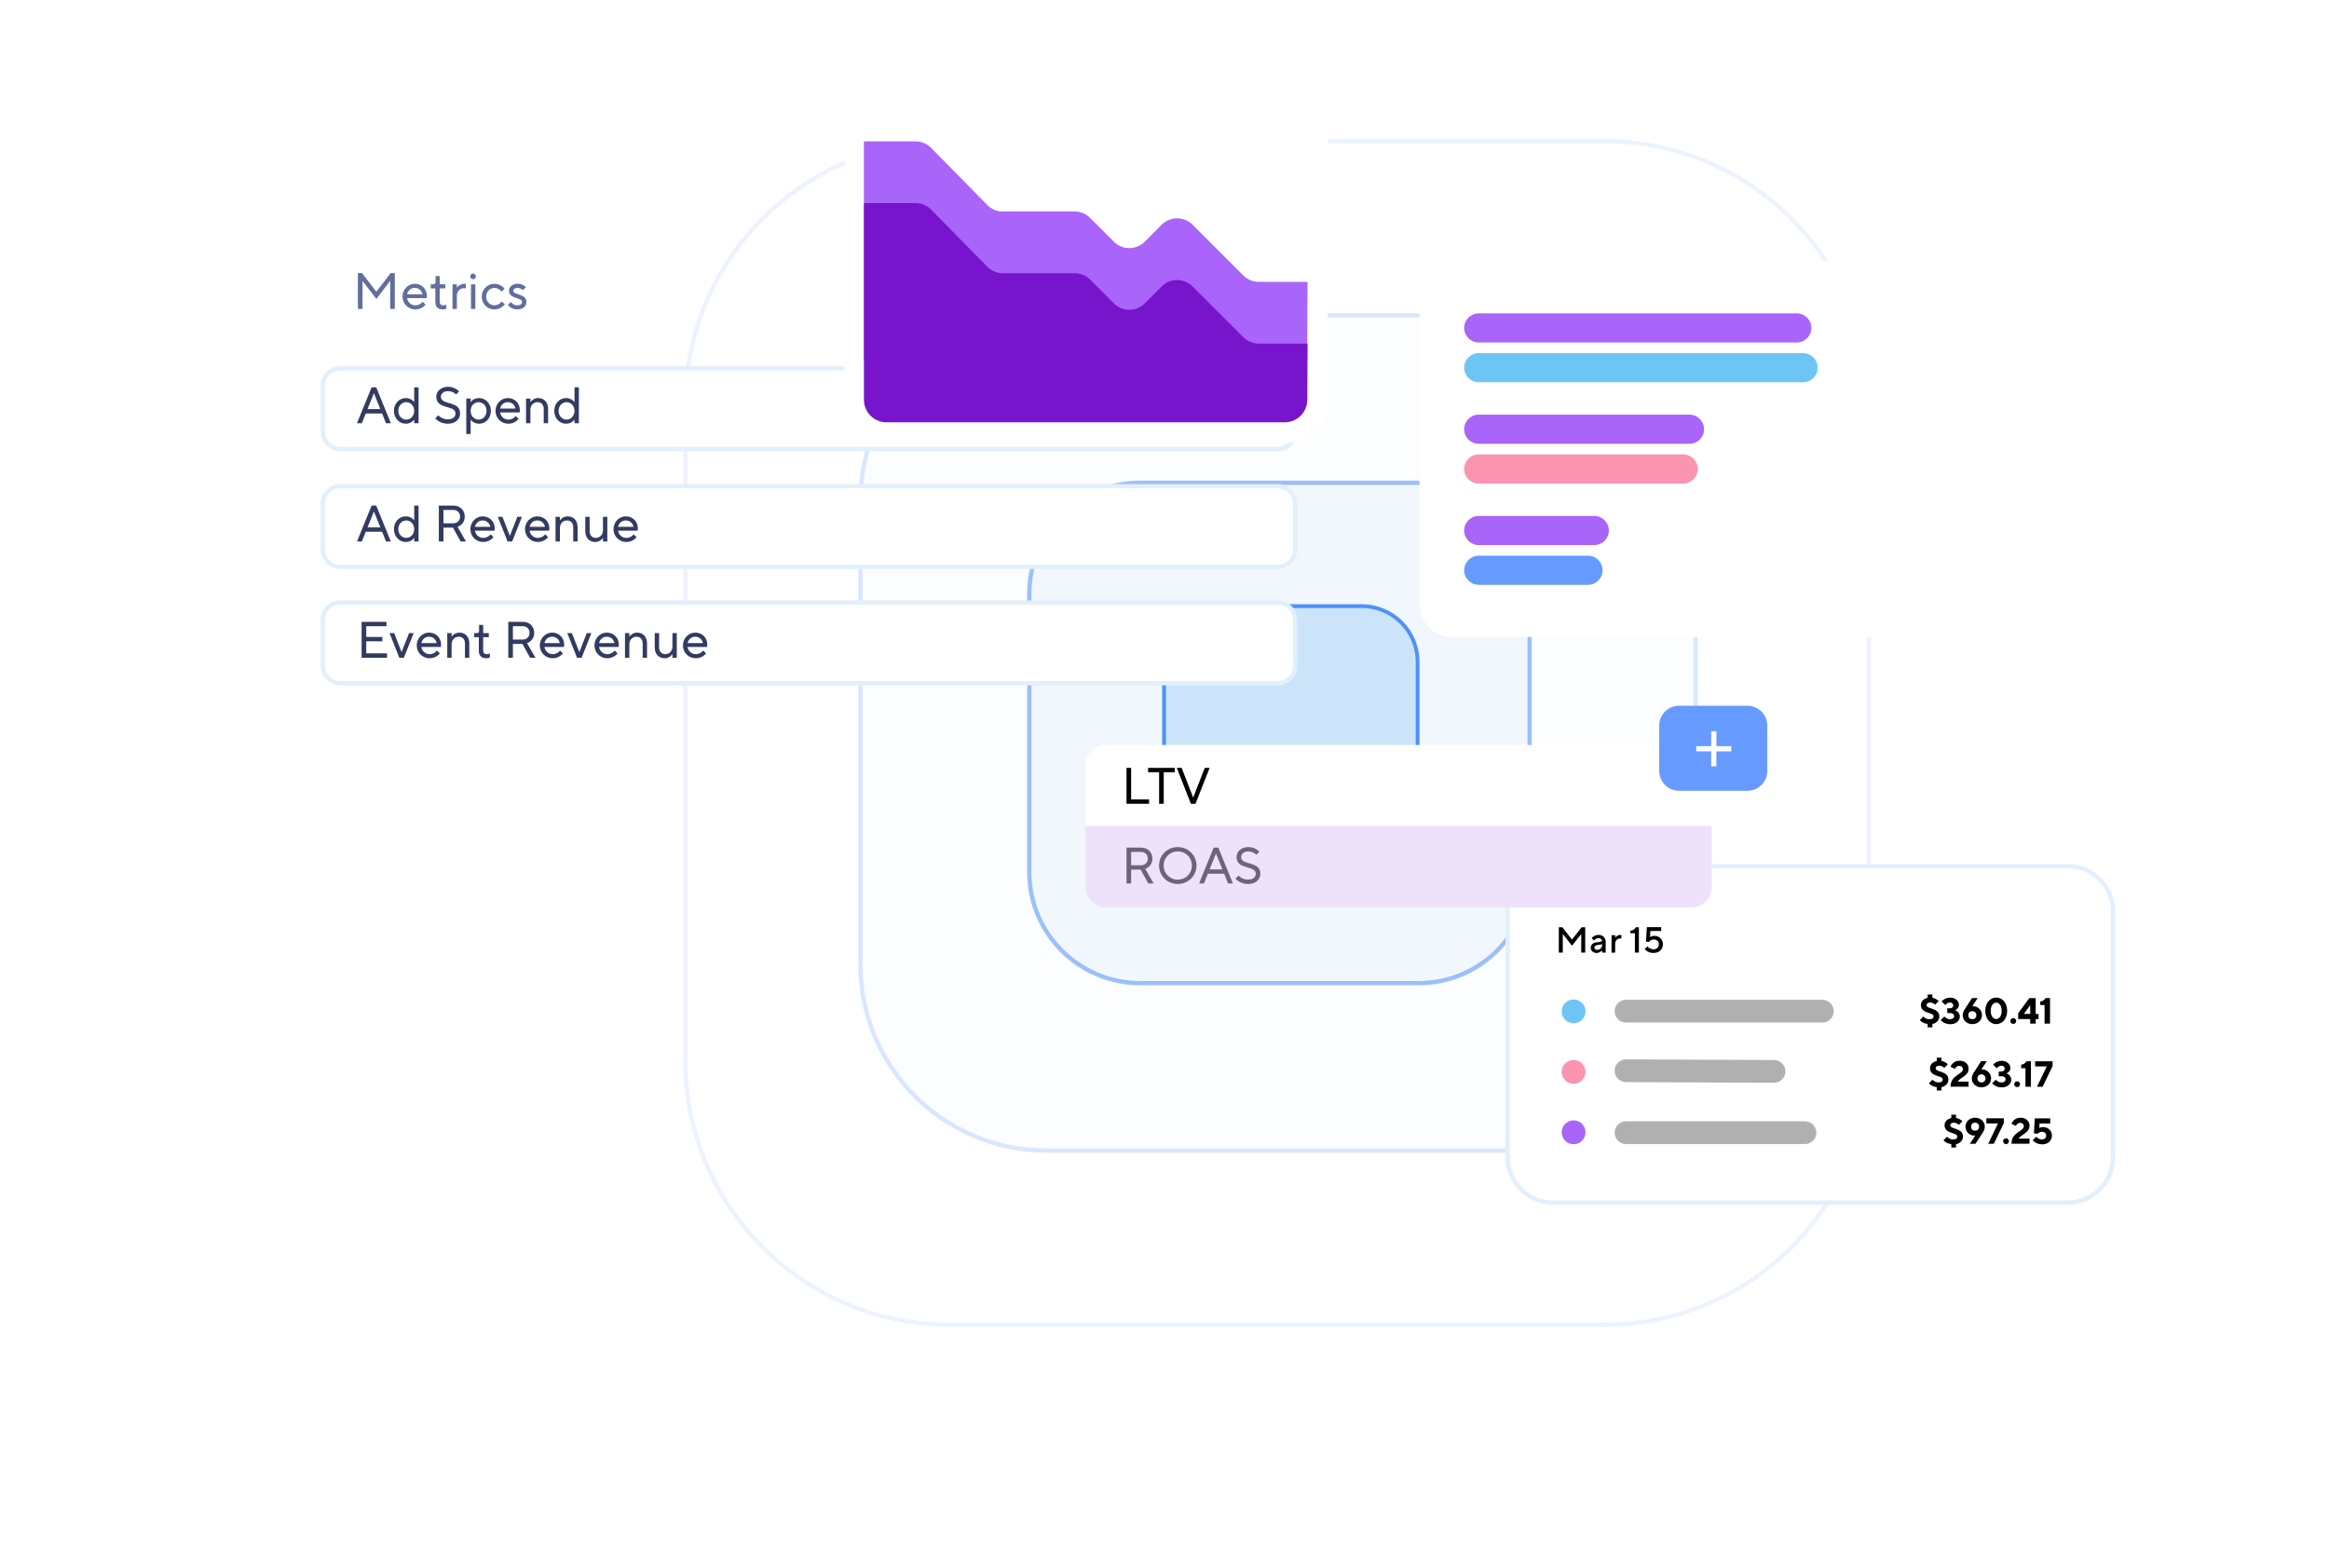 <?xml version="1.0" encoding="UTF-8"?> <svg xmlns="http://www.w3.org/2000/svg" width="545" height="367" viewBox="0 0 545 367" fill="none"><g clip-path="url(#clip0_6_5342)"><g clip-path="url(#clip1_6_5342)"><g clip-path="url(#clip2_6_5342)"><mask id="mask0_6_5342" style="mask-type:luminance" maskUnits="userSpaceOnUse" x="1" y="0" width="544" height="367"><path d="M545 0.5H1V366.5H545V0.5Z" fill="white"></path></mask><g mask="url(#mask0_6_5342)"><g opacity="0.75"><g opacity="0.2" filter="url(#filter0_d_6_5342)"><path d="M353.266 73.287H244.861C220.553 73.287 200.847 92.993 200.847 117.301V225.706C200.847 250.014 220.553 269.72 244.861 269.72H353.266C377.574 269.72 397.28 250.014 397.28 225.706V117.301C397.28 92.993 377.574 73.287 353.266 73.287Z" fill="#E2EFFD"></path><path d="M244.861 73.787H353.266C377.298 73.787 396.78 93.269 396.78 117.301V225.706C396.78 249.738 377.298 269.22 353.266 269.22H244.861C220.829 269.22 201.347 249.738 201.347 225.706V117.301C201.347 93.269 220.829 73.787 244.861 73.787Z" stroke="#005FF7"></path></g><path opacity="0.5" d="M266.816 112.96H331.984C346.321 112.96 357.943 124.582 357.943 138.919V204.087C357.943 218.424 346.321 230.047 331.984 230.047H266.816C252.479 230.047 240.857 218.424 240.857 204.087V138.919C240.857 124.582 252.479 112.96 266.816 112.96Z" fill="#E2EFFD" stroke="#005FF7"></path><path opacity="0.9" d="M285.443 141.832H318.684C325.891 141.832 331.734 147.675 331.734 154.883V188.124C331.734 195.331 325.891 201.174 318.684 201.174H285.443C278.235 201.174 272.392 195.331 272.392 188.124V154.883C272.392 147.675 278.235 141.832 285.443 141.832Z" fill="#B7D8F9" stroke="#005FF7" stroke-width="0.891"></path><g opacity="0.1" filter="url(#filter1_d_6_5342)"><path d="M222.137 33.044H375.511C409.626 33.044 437.283 60.7 437.283 94.816V248.19C437.283 282.306 409.626 309.962 375.511 309.962H222.137C188.021 309.962 160.365 282.306 160.365 248.19V94.816C160.365 60.7 188.021 33.044 222.137 33.044Z" stroke="#005FF7"></path></g></g><path d="M79.66 86.183H298.97C301.245 86.183 303.09 88.028 303.09 90.303V100.953C303.09 103.229 301.245 105.073 298.97 105.073H79.66C77.385 105.073 75.54 103.229 75.54 100.953V90.303C75.54 88.028 77.385 86.183 79.66 86.183Z" fill="white" stroke="#E2EFFD"></path><path d="M79.66 113.753H298.97C301.245 113.753 303.09 115.598 303.09 117.873V128.523C303.09 130.799 301.245 132.643 298.97 132.643H79.66C77.385 132.643 75.54 130.799 75.54 128.523V117.873C75.54 115.598 77.385 113.753 79.66 113.753Z" fill="white" stroke="#E2EFFD"></path><path d="M79.66 140.973H298.97C301.245 140.973 303.09 142.818 303.09 145.093V155.743C303.09 158.019 301.245 159.863 298.97 159.863H79.66C77.385 159.863 75.54 158.019 75.54 155.743V145.093C75.54 142.818 77.385 140.973 79.66 140.973Z" fill="white" stroke="#E2EFFD"></path><g filter="url(#filter2_f_6_5342)"><path d="M83.54 99.023L86.96 90.623H88.04L91.46 99.023H90.32L89.42 96.743H85.592L84.68 99.023H83.54ZM86 95.723H89L87.5 92.003L86 95.723ZM94.945 99.143C93.445 99.143 92.185 97.883 92.185 96.143C92.185 94.403 93.445 93.143 94.945 93.143C96.325 93.143 96.925 94.103 96.925 94.103V90.623H97.945V99.023H96.925V98.183C96.925 98.183 96.301 99.143 94.945 99.143ZM95.065 98.183C96.085 98.183 96.925 97.343 96.925 96.143C96.925 94.943 96.085 94.103 95.065 94.103C94.045 94.103 93.205 94.943 93.205 96.143C93.205 97.343 94.045 98.183 95.065 98.183ZM104.79 99.143C102.81 99.143 101.85 97.883 101.85 97.883L102.57 97.163C102.57 97.163 103.29 98.123 104.79 98.123C105.99 98.123 106.59 97.523 106.59 96.743C106.59 94.703 102.09 95.903 102.09 92.843C102.09 91.643 103.11 90.503 104.85 90.503C106.518 90.503 107.43 91.583 107.43 91.583L106.71 92.303C106.71 92.303 106.05 91.523 104.85 91.523C103.77 91.523 103.17 92.123 103.17 92.843C103.17 94.883 107.67 93.683 107.67 96.743C107.67 98.063 106.59 99.143 104.79 99.143ZM109.115 101.543V93.263H110.135V94.103C110.135 94.103 110.735 93.143 112.115 93.143C113.615 93.143 114.875 94.403 114.875 96.143C114.875 97.883 113.615 99.143 112.115 99.143C110.735 99.143 110.135 98.183 110.135 98.183V101.543H109.115ZM111.995 98.183C113.015 98.183 113.855 97.343 113.855 96.143C113.855 94.943 113.015 94.103 111.995 94.103C110.975 94.103 110.135 94.943 110.135 96.143C110.135 97.343 110.975 98.183 111.995 98.183ZM118.951 99.143C117.271 99.143 115.951 97.823 115.951 96.143C115.951 94.463 117.271 93.143 118.831 93.143C120.451 93.143 121.651 94.343 121.651 95.963C121.651 96.263 121.591 96.503 121.591 96.503H117.031C117.151 97.403 117.931 98.183 118.951 98.183C120.091 98.183 120.691 97.343 120.691 97.343L121.351 98.003C121.351 98.003 120.571 99.143 118.951 99.143ZM117.031 95.603H120.631C120.451 94.763 119.791 94.103 118.831 94.103C117.871 94.103 117.211 94.763 117.031 95.603ZM123.096 99.023V93.263H124.116V94.103C124.116 94.103 124.716 93.143 125.94 93.143C127.296 93.143 128.256 94.103 128.256 95.663V99.023H127.236V95.663C127.236 94.703 126.636 94.103 125.796 94.103C124.836 94.103 124.116 94.823 124.116 95.903V99.023H123.096ZM132.457 99.143C130.957 99.143 129.697 97.883 129.697 96.143C129.697 94.403 130.957 93.143 132.457 93.143C133.837 93.143 134.437 94.103 134.437 94.103V90.623H135.457V99.023H134.437V98.183C134.437 98.183 133.813 99.143 132.457 99.143ZM132.577 98.183C133.597 98.183 134.437 97.343 134.437 96.143C134.437 94.943 133.597 94.103 132.577 94.103C131.557 94.103 130.717 94.943 130.717 96.143C130.717 97.343 131.557 98.183 132.577 98.183Z" fill="#323B60"></path></g><g filter="url(#filter3_f_6_5342)"><path d="M83.54 126.698L86.96 118.298H88.04L91.46 126.698H90.32L89.42 124.418H85.592L84.68 126.698H83.54ZM86 123.398H89L87.5 119.678L86 123.398ZM94.945 126.818C93.445 126.818 92.185 125.558 92.185 123.818C92.185 122.078 93.445 120.818 94.945 120.818C96.325 120.818 96.925 121.778 96.925 121.778V118.298H97.945V126.698H96.925V125.858C96.925 125.858 96.301 126.818 94.945 126.818ZM95.065 125.858C96.085 125.858 96.925 125.018 96.925 123.818C96.925 122.618 96.085 121.778 95.065 121.778C94.045 121.778 93.205 122.618 93.205 123.818C93.205 125.018 94.045 125.858 95.065 125.858ZM102.69 126.698V118.298H106.098C107.67 118.298 108.75 119.378 108.75 120.878C108.75 122.798 107.07 123.278 107.07 123.278L109.05 126.698H107.79L105.99 123.458H103.77V126.698H102.69ZM103.77 122.438H106.11C107.01 122.438 107.67 121.778 107.67 120.878C107.67 119.978 107.01 119.318 106.11 119.318H103.77V122.438ZM113.068 126.818C111.388 126.818 110.068 125.498 110.068 123.818C110.068 122.138 111.388 120.818 112.948 120.818C114.568 120.818 115.768 122.018 115.768 123.638C115.768 123.938 115.708 124.178 115.708 124.178H111.148C111.268 125.078 112.048 125.858 113.068 125.858C114.208 125.858 114.808 125.018 114.808 125.018L115.468 125.678C115.468 125.678 114.688 126.818 113.068 126.818ZM111.148 123.278H114.748C114.568 122.438 113.908 121.778 112.948 121.778C111.988 121.778 111.328 122.438 111.148 123.278ZM118.773 126.698L116.493 120.938H117.573L119.313 125.378L121.053 120.938H122.133L119.853 126.698H118.773ZM125.853 126.818C124.173 126.818 122.853 125.498 122.853 123.818C122.853 122.138 124.173 120.818 125.733 120.818C127.353 120.818 128.553 122.018 128.553 123.638C128.553 123.938 128.493 124.178 128.493 124.178H123.933C124.053 125.078 124.833 125.858 125.853 125.858C126.993 125.858 127.593 125.018 127.593 125.018L128.253 125.678C128.253 125.678 127.473 126.818 125.853 126.818ZM123.933 123.278H127.533C127.353 122.438 126.693 121.778 125.733 121.778C124.773 121.778 124.113 122.438 123.933 123.278ZM129.998 126.698V120.938H131.018V121.778C131.018 121.778 131.618 120.818 132.842 120.818C134.198 120.818 135.158 121.778 135.158 123.338V126.698H134.138V123.338C134.138 122.378 133.538 121.778 132.698 121.778C131.738 121.778 131.018 122.498 131.018 123.578V126.698H129.998ZM139.275 126.818C137.919 126.818 136.959 125.858 136.959 124.298V120.938H137.979V124.298C137.979 125.258 138.579 125.858 139.419 125.858C140.379 125.858 141.099 125.138 141.099 124.058V120.938H142.119V126.698H141.099V125.858C141.099 125.858 140.499 126.818 139.275 126.818ZM146.56 126.818C144.88 126.818 143.56 125.498 143.56 123.818C143.56 122.138 144.88 120.818 146.44 120.818C148.06 120.818 149.26 122.018 149.26 123.638C149.26 123.938 149.2 124.178 149.2 124.178H144.64C144.76 125.078 145.54 125.858 146.56 125.858C147.7 125.858 148.3 125.018 148.3 125.018L148.96 125.678C148.96 125.678 148.18 126.818 146.56 126.818ZM144.64 123.278H148.24C148.06 122.438 147.4 121.778 146.44 121.778C145.48 121.778 144.82 122.438 144.64 123.278Z" fill="#323B60"></path></g><g filter="url(#filter4_f_6_5342)"><path d="M84.62 153.903V145.503H90.44V146.523H85.7V149.043H89.48V150.063H85.7V152.883H90.56V153.903H84.62ZM93.437 153.903L91.157 148.143H92.237L93.977 152.583L95.717 148.143H96.797L94.517 153.903H93.437ZM100.517 154.023C98.837 154.023 97.517 152.703 97.517 151.023C97.517 149.343 98.837 148.023 100.397 148.023C102.017 148.023 103.217 149.223 103.217 150.843C103.217 151.143 103.157 151.383 103.157 151.383H98.597C98.717 152.283 99.497 153.063 100.517 153.063C101.657 153.063 102.257 152.223 102.257 152.223L102.917 152.883C102.917 152.883 102.137 154.023 100.517 154.023ZM98.597 150.483H102.197C102.017 149.643 101.357 148.983 100.397 148.983C99.437 148.983 98.777 149.643 98.597 150.483ZM104.662 153.903V148.143H105.682V148.983C105.682 148.983 106.282 148.023 107.506 148.023C108.862 148.023 109.822 148.983 109.822 150.543V153.903H108.802V150.543C108.802 149.583 108.202 148.983 107.362 148.983C106.402 148.983 105.682 149.703 105.682 150.783V153.903H104.662ZM113.786 154.023C112.646 154.023 112.046 153.423 112.046 152.223V149.103H110.966V148.143H111.626C111.926 148.143 112.106 147.975 112.106 147.543V146.223H113.066V148.143H114.386V149.103H113.066V152.163C113.066 152.763 113.366 153.063 113.87 153.063C114.266 153.063 114.626 152.883 114.626 152.883V153.843C114.626 153.843 114.266 154.023 113.786 154.023ZM118.944 153.903V145.503H122.352C123.924 145.503 125.004 146.583 125.004 148.083C125.004 150.003 123.324 150.483 123.324 150.483L125.304 153.903H124.044L122.244 150.663H120.024V153.903H118.944ZM120.024 149.643H122.364C123.264 149.643 123.924 148.983 123.924 148.083C123.924 147.183 123.264 146.523 122.364 146.523H120.024V149.643ZM129.322 154.023C127.642 154.023 126.322 152.703 126.322 151.023C126.322 149.343 127.642 148.023 129.202 148.023C130.822 148.023 132.022 149.223 132.022 150.843C132.022 151.143 131.962 151.383 131.962 151.383H127.402C127.522 152.283 128.302 153.063 129.322 153.063C130.462 153.063 131.062 152.223 131.062 152.223L131.722 152.883C131.722 152.883 130.942 154.023 129.322 154.023ZM127.402 150.483H131.002C130.822 149.643 130.162 148.983 129.202 148.983C128.242 148.983 127.582 149.643 127.402 150.483ZM135.027 153.903L132.747 148.143H133.827L135.567 152.583L137.307 148.143H138.387L136.107 153.903H135.027ZM142.107 154.023C140.427 154.023 139.107 152.703 139.107 151.023C139.107 149.343 140.427 148.023 141.987 148.023C143.607 148.023 144.807 149.223 144.807 150.843C144.807 151.143 144.747 151.383 144.747 151.383H140.187C140.307 152.283 141.087 153.063 142.107 153.063C143.247 153.063 143.847 152.223 143.847 152.223L144.507 152.883C144.507 152.883 143.727 154.023 142.107 154.023ZM140.187 150.483H143.787C143.607 149.643 142.947 148.983 141.987 148.983C141.027 148.983 140.367 149.643 140.187 150.483ZM146.252 153.903V148.143H147.272V148.983C147.272 148.983 147.872 148.023 149.096 148.023C150.452 148.023 151.412 148.983 151.412 150.543V153.903H150.392V150.543C150.392 149.583 149.792 148.983 148.952 148.983C147.992 148.983 147.272 149.703 147.272 150.783V153.903H146.252ZM155.529 154.023C154.173 154.023 153.213 153.063 153.213 151.503V148.143H154.233V151.503C154.233 152.463 154.833 153.063 155.673 153.063C156.633 153.063 157.353 152.343 157.353 151.263V148.143H158.373V153.903H157.353V153.063C157.353 153.063 156.753 154.023 155.529 154.023ZM162.814 154.023C161.134 154.023 159.814 152.703 159.814 151.023C159.814 149.343 161.134 148.023 162.694 148.023C164.314 148.023 165.514 149.223 165.514 150.843C165.514 151.143 165.454 151.383 165.454 151.383H160.894C161.014 152.283 161.794 153.063 162.814 153.063C163.954 153.063 164.554 152.223 164.554 152.223L165.214 152.883C165.214 152.883 164.434 154.023 162.814 154.023ZM160.894 150.483H164.494C164.314 149.643 163.654 148.983 162.694 148.983C161.734 148.983 161.074 149.643 160.894 150.483Z" fill="#323B60"></path></g><path d="M83.75 72.283V63.883H84.71L88.07 68.263L91.43 63.883H92.39V72.283H91.31V65.731L88.07 69.943L84.83 65.731V72.283H83.75ZM97.186 72.403C95.506 72.403 94.186 71.083 94.186 69.403C94.186 67.723 95.506 66.403 97.066 66.403C98.686 66.403 99.886 67.603 99.886 69.223C99.886 69.523 99.826 69.763 99.826 69.763H95.266C95.386 70.663 96.166 71.443 97.186 71.443C98.326 71.443 98.926 70.603 98.926 70.603L99.586 71.263C99.586 71.263 98.806 72.403 97.186 72.403ZM95.266 68.863H98.866C98.686 68.023 98.026 67.363 97.066 67.363C96.106 67.363 95.446 68.023 95.266 68.863ZM103.611 72.403C102.471 72.403 101.871 71.803 101.871 70.603V67.483H100.791V66.523H101.451C101.751 66.523 101.931 66.355 101.931 65.923V64.603H102.891V66.523H104.211V67.483H102.891V70.543C102.891 71.143 103.191 71.443 103.695 71.443C104.091 71.443 104.451 71.263 104.451 71.263V72.223C104.451 72.223 104.091 72.403 103.611 72.403ZM105.89 72.283V66.523H106.91V67.303C106.91 67.303 107.51 66.403 108.77 66.403H109.01V67.483C109.01 67.483 108.83 67.423 108.59 67.423C107.63 67.423 106.91 68.143 106.91 69.223V72.283H105.89ZM110.216 72.283V66.523H111.236V72.283H110.216ZM110.696 65.323C110.336 65.323 110.036 65.023 110.036 64.663C110.036 64.303 110.336 64.003 110.696 64.003C111.056 64.003 111.356 64.303 111.356 64.663C111.356 65.023 111.056 65.323 110.696 65.323ZM115.677 72.403C114.057 72.403 112.737 71.083 112.737 69.403C112.737 67.723 114.057 66.403 115.677 66.403C117.237 66.403 118.077 67.543 118.077 67.543L117.357 68.263C117.357 68.263 116.757 67.363 115.677 67.363C114.657 67.363 113.757 68.263 113.757 69.403C113.757 70.543 114.657 71.443 115.677 71.443C116.757 71.443 117.417 70.543 117.417 70.543L118.137 71.203C118.137 71.203 117.237 72.403 115.677 72.403ZM121.022 72.403C119.582 72.403 118.862 71.383 118.862 71.383L119.522 70.663C119.522 70.663 120.062 71.443 121.022 71.443C121.802 71.443 122.162 71.083 122.162 70.663C122.162 69.523 119.102 70.003 119.102 68.023C119.102 67.183 119.882 66.403 121.082 66.403C122.402 66.403 123.062 67.183 123.062 67.183L122.342 67.903C122.342 67.903 121.922 67.363 121.082 67.363C120.422 67.363 120.122 67.663 120.122 68.023C120.122 69.103 123.182 68.623 123.182 70.663C123.182 71.623 122.402 72.403 121.022 72.403Z" fill="#616E9E"></path><path d="M293.92 94.153L290.97 97.103L288.03 94.153" stroke="white" stroke-width="0.85" stroke-miterlimit="10" stroke-linecap="round"></path><path d="M293.92 121.723L290.97 124.663L288.03 121.723" stroke="white" stroke-width="0.85" stroke-miterlimit="10" stroke-linecap="round"></path><path d="M293.92 148.943L290.97 151.893L288.03 148.943" stroke="white" stroke-width="0.85" stroke-miterlimit="10" stroke-linecap="round"></path><path d="M301.255 16.223H207.085C201.855 16.223 197.615 20.463 197.615 25.693V94.153C197.615 99.383 201.855 103.623 207.085 103.623H301.255C306.485 103.623 310.725 99.383 310.725 94.153V25.693C310.725 20.463 306.485 16.223 301.255 16.223Z" fill="white"></path><path d="M305.976 65.953H294.546C293.196 65.953 291.906 65.413 290.946 64.463L279.056 52.573C277.066 50.583 273.846 50.583 271.856 52.573L267.866 56.563C265.876 58.553 262.656 58.553 260.666 56.563L255.086 50.983C254.136 50.033 252.836 49.493 251.486 49.493H234.666C233.306 49.493 231.996 48.943 231.036 47.973L217.886 34.603C216.926 33.633 215.626 33.083 214.256 33.083H202.166V84.373H305.886L305.966 65.953H305.976Z" fill="#A964F9"></path><path d="M305.976 80.393H294.546C293.196 80.393 291.906 79.853 290.946 78.903L279.056 67.013C277.066 65.023 273.846 65.023 271.856 67.013L267.866 71.003C265.876 72.993 262.656 72.993 260.666 71.003L255.086 65.423C254.136 64.473 252.836 63.933 251.486 63.933H234.666C233.306 63.933 231.996 63.383 231.036 62.413L217.886 49.043C216.926 48.073 215.626 47.523 214.256 47.523H202.166V93.543C202.166 96.453 204.526 98.813 207.436 98.813H300.646C303.546 98.813 305.896 96.473 305.916 93.573L305.976 80.393Z" fill="#7615CC"></path><path d="M438.33 61.113H339.86C335.618 61.113 332.18 64.551 332.18 68.793V141.383C332.18 145.625 335.618 149.063 339.86 149.063H438.33C442.571 149.063 446.01 145.625 446.01 141.383V68.793C446.01 64.551 442.571 61.113 438.33 61.113Z" fill="white"></path><path d="M420.46 73.323H346.03C344.147 73.323 342.62 74.85 342.62 76.733C342.62 78.616 344.147 80.143 346.03 80.143H420.46C422.343 80.143 423.87 78.616 423.87 76.733C423.87 74.85 422.343 73.323 420.46 73.323Z" fill="#A964F9"></path><path d="M421.93 82.623H346.03C344.147 82.623 342.62 84.15 342.62 86.033C342.62 87.916 344.147 89.443 346.03 89.443H421.93C423.813 89.443 425.34 87.916 425.34 86.033C425.34 84.15 423.813 82.623 421.93 82.623Z" fill="#6DC5F4"></path><path d="M395.35 97.023H346.03C344.147 97.023 342.62 98.55 342.62 100.433C342.62 102.316 344.147 103.843 346.03 103.843H395.35C397.233 103.843 398.76 102.316 398.76 100.433C398.76 98.55 397.233 97.023 395.35 97.023Z" fill="#A964F9"></path><path d="M393.87 106.323H346.03C344.147 106.323 342.62 107.85 342.62 109.733C342.62 111.617 344.147 113.143 346.03 113.143H393.87C395.753 113.143 397.28 111.617 397.28 109.733C397.28 107.85 395.753 106.323 393.87 106.323Z" fill="#FB94AF"></path><path d="M373.07 120.723H346.03C344.147 120.723 342.62 122.25 342.62 124.133C342.62 126.016 344.147 127.543 346.03 127.543H373.07C374.953 127.543 376.48 126.016 376.48 124.133C376.48 122.25 374.953 120.723 373.07 120.723Z" fill="#A964F9"></path><path d="M371.6 130.023H346.03C344.147 130.023 342.62 131.55 342.62 133.433C342.62 135.316 344.147 136.843 346.03 136.843H371.6C373.483 136.843 375.01 135.316 375.01 133.433C375.01 131.55 373.483 130.023 371.6 130.023Z" fill="#669AFF"></path><path d="M363.42 202.653H483.85C489.71 202.653 494.46 207.403 494.46 213.263V270.783C494.46 276.643 489.71 281.393 483.85 281.393H363.42C357.56 281.393 352.81 276.643 352.81 270.783V213.263C352.81 207.403 357.56 202.653 363.42 202.653Z" fill="white" stroke="#E2EFFD"></path><path d="M364.75 216.973H365.6L367.85 219.853L370.1 216.973H370.95V222.903H370.02V218.543L367.86 221.293L365.7 218.543V222.903H364.77V216.973H364.75Z" fill="black"></path><path d="M373.61 222.983C373.41 222.983 373.22 222.953 373.05 222.883C372.88 222.823 372.74 222.733 372.62 222.623C372.5 222.513 372.41 222.393 372.34 222.243C372.27 222.093 372.24 221.943 372.24 221.793C372.24 221.453 372.35 221.173 372.56 220.953C372.77 220.733 373.06 220.583 373.42 220.523L374.9 220.273C374.9 220.063 374.82 219.873 374.67 219.733C374.51 219.583 374.31 219.513 374.06 219.513C373.9 219.513 373.75 219.543 373.62 219.603C373.49 219.663 373.38 219.723 373.29 219.793C373.18 219.873 373.09 219.963 373 220.063L372.45 219.513C372.56 219.373 372.7 219.243 372.86 219.133C373 219.033 373.16 218.953 373.36 218.873C373.56 218.793 373.79 218.753 374.06 218.753C374.31 218.753 374.55 218.793 374.75 218.873C374.95 218.953 375.14 219.063 375.28 219.203C375.43 219.343 375.54 219.513 375.62 219.703C375.7 219.893 375.74 220.103 375.74 220.323V222.903H374.89V222.313C374.81 222.433 374.7 222.553 374.57 222.653C374.46 222.733 374.32 222.813 374.15 222.883C373.99 222.953 373.79 222.993 373.57 222.993L373.61 222.983ZM373.78 222.263C373.94 222.263 374.09 222.233 374.22 222.173C374.36 222.113 374.48 222.033 374.58 221.923C374.68 221.813 374.77 221.693 374.83 221.543C374.89 221.403 374.92 221.243 374.92 221.073V220.943L373.73 221.153C373.52 221.193 373.36 221.263 373.25 221.363C373.15 221.463 373.09 221.573 373.09 221.703C373.09 221.853 373.15 221.983 373.27 222.093C373.39 222.203 373.56 222.263 373.77 222.263H373.78Z" fill="black"></path><path d="M377.12 218.833H377.97V219.383C378.06 219.273 378.16 219.163 378.28 219.073C378.38 218.993 378.51 218.923 378.66 218.853C378.81 218.783 378.99 218.753 379.19 218.753H379.4V219.643C379.4 219.643 379.32 219.633 379.29 219.623C379.26 219.623 379.22 219.613 379.18 219.603C379.14 219.593 379.1 219.603 379.06 219.603C378.91 219.603 378.77 219.633 378.64 219.693C378.51 219.753 378.39 219.833 378.29 219.943C378.19 220.053 378.11 220.183 378.05 220.333C377.99 220.483 377.96 220.643 377.96 220.833V222.913H377.11V218.843L377.12 218.833Z" fill="black"></path><path d="M382.58 218.363H381.52V217.773C381.71 217.753 381.88 217.713 382.01 217.673C382.15 217.623 382.26 217.573 382.36 217.503C382.46 217.433 382.54 217.353 382.61 217.263C382.68 217.173 382.74 217.083 382.79 216.973H383.51V222.903H382.58V218.373V218.363Z" fill="black"></path><path d="M386.95 222.983C386.59 222.983 386.29 222.933 386.03 222.843C385.77 222.753 385.56 222.653 385.39 222.533C385.19 222.403 385.01 222.253 384.87 222.083L385.51 221.443C385.61 221.563 385.72 221.683 385.87 221.783C385.99 221.863 386.14 221.943 386.31 222.013C386.49 222.083 386.7 222.123 386.95 222.123C387.33 222.123 387.63 222.013 387.85 221.803C388.07 221.593 388.18 221.313 388.18 220.973C388.18 220.633 388.07 220.363 387.85 220.143C387.63 219.933 387.33 219.823 386.95 219.823C386.77 219.823 386.61 219.853 386.48 219.913C386.35 219.973 386.23 220.043 386.13 220.113C386.02 220.203 385.93 220.303 385.85 220.413L385.17 220.333L385.38 216.943H388.73V217.833H386.19L386.11 219.273C386.19 219.223 386.28 219.173 386.38 219.133C386.47 219.093 386.58 219.063 386.7 219.023C386.82 218.993 386.96 218.973 387.13 218.973C387.42 218.973 387.68 219.023 387.93 219.123C388.17 219.223 388.38 219.363 388.56 219.543C388.74 219.723 388.88 219.933 388.98 220.173C389.08 220.413 389.13 220.683 389.13 220.973C389.13 221.263 389.08 221.523 388.98 221.773C388.88 222.013 388.73 222.223 388.54 222.403C388.35 222.583 388.12 222.723 387.86 222.823C387.59 222.923 387.3 222.973 386.97 222.973L386.95 222.983Z" fill="black"></path><path d="M368.23 239.443C369.771 239.443 371.02 238.194 371.02 236.653C371.02 235.112 369.771 233.863 368.23 233.863C366.689 233.863 365.44 235.112 365.44 236.653C365.44 238.194 366.689 239.443 368.23 239.443Z" fill="#6DC5F4"></path><path d="M368.23 253.593C369.771 253.593 371.02 252.344 371.02 250.803C371.02 249.262 369.771 248.013 368.23 248.013C366.689 248.013 365.44 249.262 365.44 250.803C365.44 252.344 366.689 253.593 368.23 253.593Z" fill="#FB94AF"></path><path d="M368.23 267.733C369.771 267.733 371.02 266.484 371.02 264.943C371.02 263.402 369.771 262.153 368.23 262.153C366.689 262.153 365.44 263.402 365.44 264.943C365.44 266.484 366.689 267.733 368.23 267.733Z" fill="#A964F9"></path><path d="M451.07 239.593C449.84 239.423 449.24 238.703 449.24 238.703L450.09 237.853C450.09 237.853 450.6 238.493 451.5 238.493C452.18 238.493 452.48 238.193 452.48 237.813C452.48 236.793 449.5 237.263 449.5 235.173C449.5 234.323 450.1 233.723 451.08 233.473V232.703H452.19V233.473C453.08 233.603 453.68 234.243 453.68 234.243L452.83 235.093C452.83 235.093 452.4 234.583 451.72 234.583C451.08 234.583 450.83 234.843 450.83 235.183C450.83 236.203 453.81 235.733 453.81 237.823C453.81 238.713 453.13 239.403 452.19 239.613V240.383H451.08V239.613L451.07 239.593Z" fill="black"></path><path d="M454.14 238.693L454.99 237.843C454.99 237.843 455.5 238.483 456.27 238.483C456.95 238.483 457.29 238.143 457.29 237.763C457.29 237.383 456.95 237.043 456.35 237.043H455.67V235.933H456.27C456.78 235.933 457.08 235.633 457.08 235.253C457.08 234.873 456.78 234.573 456.27 234.573C455.63 234.573 455.21 235.173 455.21 235.173L454.36 234.323C454.36 234.323 455.04 233.433 456.4 233.433C457.59 233.433 458.4 234.243 458.4 235.093C458.4 236.073 457.46 236.373 457.46 236.373C457.46 236.373 458.61 236.713 458.61 237.863C458.61 238.803 457.76 239.653 456.4 239.653C454.91 239.653 454.14 238.713 454.14 238.713V238.693Z" fill="black"></path><path d="M459.29 237.543C459.29 236.733 459.8 236.093 459.8 236.093L461.46 233.533H462.78L461.5 235.493C461.5 235.493 461.63 235.453 461.8 235.453C462.86 235.453 463.8 236.393 463.8 237.543C463.8 238.693 462.86 239.633 461.54 239.633C460.22 239.633 459.28 238.693 459.28 237.543H459.29ZM462.48 237.543C462.48 236.993 462.1 236.603 461.54 236.603C460.98 236.603 460.6 236.983 460.6 237.543C460.6 238.103 460.98 238.483 461.54 238.483C462.1 238.483 462.48 238.103 462.48 237.543Z" fill="black"></path><path d="M464.57 236.523C464.57 234.603 465.76 233.413 467.13 233.413C468.5 233.413 469.69 234.603 469.69 236.523C469.69 238.443 468.5 239.633 467.13 239.633C465.76 239.633 464.57 238.443 464.57 236.523ZM468.4 236.523C468.4 235.243 467.76 234.603 467.12 234.603C466.48 234.603 465.84 235.243 465.84 236.523C465.84 237.803 466.48 238.443 467.12 238.443C467.76 238.443 468.4 237.803 468.4 236.523Z" fill="black"></path><path d="M470.44 238.903C470.44 238.523 470.74 238.223 471.12 238.223C471.5 238.223 471.8 238.523 471.8 238.903C471.8 239.283 471.5 239.583 471.12 239.583C470.74 239.583 470.44 239.283 470.44 238.903Z" fill="black"></path><path d="M475.08 238.443H472.27V237.083L474.87 233.553H476.36V237.263H477.04V238.453H476.36V239.513H475.08V238.453V238.443ZM475.08 237.243V235.203L473.59 237.243H475.08Z" fill="black"></path><path d="M478.45 235.163H477.43V234.353C478.37 234.223 478.66 233.543 478.66 233.543H479.72V239.503H478.44V235.163H478.45Z" fill="black"></path><path d="M453.2 254.373C451.97 254.203 451.37 253.483 451.37 253.483L452.22 252.633C452.22 252.633 452.73 253.273 453.63 253.273C454.31 253.273 454.61 252.973 454.61 252.593C454.61 251.573 451.63 252.043 451.63 249.953C451.63 249.103 452.23 248.503 453.21 248.253V247.483H454.32V248.253C455.21 248.383 455.81 249.023 455.81 249.023L454.96 249.873C454.96 249.873 454.53 249.363 453.85 249.363C453.21 249.363 452.96 249.623 452.96 249.963C452.96 250.983 455.94 250.513 455.94 252.603C455.94 253.493 455.26 254.183 454.32 254.393V255.163H453.21V254.393L453.2 254.373Z" fill="black"></path><path d="M459.33 250.163C459.33 249.733 458.99 249.393 458.48 249.393C457.76 249.393 457.46 250.113 457.46 250.113L456.44 249.603C456.44 249.603 456.91 248.193 458.57 248.193C459.85 248.193 460.66 249.003 460.66 250.063C460.66 251.763 458.79 252.023 458.1 253.083H460.66V254.273H456.44C456.44 251.463 459.34 251.463 459.34 250.143L459.33 250.163Z" fill="black"></path><path d="M461.42 252.333C461.42 251.523 461.93 250.883 461.93 250.883L463.59 248.323H464.91L463.63 250.283C463.63 250.283 463.76 250.243 463.93 250.243C464.99 250.243 465.93 251.183 465.93 252.333C465.93 253.483 464.99 254.423 463.67 254.423C462.35 254.423 461.41 253.483 461.41 252.333H461.42ZM464.61 252.333C464.61 251.783 464.23 251.393 463.67 251.393C463.11 251.393 462.73 251.773 462.73 252.333C462.73 252.893 463.11 253.273 463.67 253.273C464.23 253.273 464.61 252.893 464.61 252.333Z" fill="black"></path><path d="M466.18 253.483L467.03 252.633C467.03 252.633 467.54 253.273 468.31 253.273C468.99 253.273 469.33 252.933 469.33 252.553C469.33 252.173 468.99 251.833 468.39 251.833H467.71V250.723H468.31C468.82 250.723 469.12 250.423 469.12 250.043C469.12 249.663 468.82 249.363 468.31 249.363C467.67 249.363 467.25 249.963 467.25 249.963L466.4 249.113C466.4 249.113 467.08 248.223 468.44 248.223C469.63 248.223 470.44 249.033 470.44 249.883C470.44 250.863 469.5 251.163 469.5 251.163C469.5 251.163 470.65 251.503 470.65 252.653C470.65 253.593 469.8 254.443 468.44 254.443C466.95 254.443 466.18 253.503 466.18 253.503V253.483Z" fill="black"></path><path d="M471.34 253.693C471.34 253.313 471.64 253.013 472.02 253.013C472.4 253.013 472.7 253.313 472.7 253.693C472.7 254.073 472.4 254.373 472.02 254.373C471.64 254.373 471.34 254.073 471.34 253.693Z" fill="black"></path><path d="M473.98 249.943H472.96V249.133C473.9 249.003 474.19 248.323 474.19 248.323H475.25V254.283H473.97V249.943H473.98Z" fill="black"></path><path d="M478.96 249.523H476.23V248.333H480.32V249.443L477.98 254.293H476.66L478.96 249.523Z" fill="black"></path><path d="M456.61 267.713C455.38 267.543 454.78 266.823 454.78 266.823L455.63 265.973C455.63 265.973 456.14 266.613 457.04 266.613C457.72 266.613 458.02 266.313 458.02 265.933C458.02 264.913 455.04 265.383 455.04 263.293C455.04 262.443 455.64 261.843 456.62 261.593V260.823H457.73V261.593C458.62 261.723 459.22 262.363 459.22 262.363L458.37 263.213C458.37 263.213 457.94 262.703 457.26 262.703C456.62 262.703 456.37 262.963 456.37 263.303C456.37 264.323 459.35 263.853 459.35 265.943C459.35 266.833 458.67 267.523 457.73 267.733V268.503H456.62V267.733L456.61 267.713Z" fill="black"></path><path d="M462.23 265.673C462.23 265.673 462.1 265.713 461.93 265.713C460.87 265.713 459.93 264.773 459.93 263.623C459.93 262.473 460.87 261.533 462.19 261.533C463.51 261.533 464.45 262.473 464.45 263.623C464.45 264.433 463.94 265.073 463.94 265.073L462.28 267.633H460.96L462.24 265.673H462.23ZM463.12 263.623C463.12 263.073 462.74 262.683 462.18 262.683C461.62 262.683 461.24 263.063 461.24 263.623C461.24 264.183 461.62 264.563 462.18 264.563C462.74 264.563 463.12 264.183 463.12 263.623Z" fill="black"></path><path d="M467.55 262.863H464.82V261.673H468.91V262.783L466.57 267.633H465.25L467.55 262.863Z" fill="black"></path><path d="M468.74 267.033C468.74 266.653 469.04 266.353 469.42 266.353C469.8 266.353 470.1 266.653 470.1 267.033C470.1 267.413 469.8 267.713 469.42 267.713C469.04 267.713 468.74 267.413 468.74 267.033Z" fill="black"></path><path d="M473.59 263.503C473.59 263.073 473.25 262.733 472.74 262.733C472.02 262.733 471.72 263.453 471.72 263.453L470.7 262.943C470.7 262.943 471.17 261.533 472.83 261.533C474.11 261.533 474.92 262.343 474.92 263.403C474.92 265.103 473.05 265.363 472.36 266.423H474.92V267.613H470.7C470.7 264.803 473.6 264.803 473.6 263.483L473.59 263.503Z" fill="black"></path><path d="M475.64 266.823L476.49 265.973C476.49 265.973 477 266.613 477.77 266.613C478.45 266.613 478.83 266.233 478.83 265.723C478.83 265.213 478.45 264.833 477.81 264.833C477.17 264.833 476.83 265.303 476.83 265.303L475.94 265.173L476.15 261.683H479.77V262.873H477.26L477.22 263.933C477.22 263.933 477.56 263.723 478.07 263.723C479.31 263.723 480.16 264.573 480.16 265.723C480.16 266.873 479.27 267.763 477.9 267.763C476.41 267.763 475.64 266.823 475.64 266.823Z" fill="black"></path><path d="M380.5 236.603H426.43" stroke="#B0B0B0" stroke-width="5.32" stroke-miterlimit="10" stroke-linecap="round"></path><path d="M380.5 265.033H422.37" stroke="#B0B0B0" stroke-width="5.32" stroke-miterlimit="10" stroke-linecap="round"></path><path d="M380.5 250.543L415.13 250.693" stroke="#B0B0B0" stroke-width="5.32" stroke-miterlimit="10" stroke-linecap="round"></path><g filter="url(#filter5_d_6_5342)"><path d="M396.09 174.313H258.64C256.094 174.313 254.03 176.377 254.03 178.923V207.713C254.03 210.259 256.094 212.323 258.64 212.323H396.09C398.636 212.323 400.7 210.259 400.7 207.713V178.923C400.7 176.377 398.636 174.313 396.09 174.313Z" fill="white"></path></g><g filter="url(#filter6_f_6_5342)"><path d="M263.61 188.073V179.673H264.69V187.053H268.89V188.073H263.61ZM271.24 188.073V180.693H268.66V179.673H274.9V180.693H272.32V188.073H271.24ZM278.675 188.073L275.375 179.673H276.515L279.215 186.633L281.915 179.673H283.055L279.755 188.073H278.675Z" fill="black"></path></g><g filter="url(#filter7_f_6_5342)"><path d="M263.61 206.723V198.323H267.018C268.59 198.323 269.67 199.403 269.67 200.903C269.67 202.823 267.99 203.303 267.99 203.303L269.97 206.723H268.71L266.91 203.483H264.69V206.723H263.61ZM264.69 202.463H267.03C267.93 202.463 268.59 201.803 268.59 200.903C268.59 200.003 267.93 199.343 267.03 199.343H264.69V202.463ZM275.605 206.843C273.145 206.843 271.225 204.923 271.225 202.523C271.225 200.123 273.145 198.203 275.605 198.203C278.065 198.203 279.985 200.123 279.985 202.523C279.985 204.923 278.065 206.843 275.605 206.843ZM275.605 205.823C277.465 205.823 278.905 204.383 278.905 202.523C278.905 200.663 277.465 199.223 275.605 199.223C273.745 199.223 272.305 200.663 272.305 202.523C272.305 204.383 273.745 205.823 275.605 205.823ZM280.589 206.723L284.009 198.323H285.089L288.509 206.723H287.369L286.469 204.443H282.641L281.729 206.723H280.589ZM283.049 203.423H286.049L284.549 199.703L283.049 203.423ZM292.054 206.843C290.074 206.843 289.114 205.583 289.114 205.583L289.834 204.863C289.834 204.863 290.554 205.823 292.054 205.823C293.254 205.823 293.854 205.223 293.854 204.443C293.854 202.403 289.354 203.603 289.354 200.543C289.354 199.343 290.374 198.203 292.114 198.203C293.782 198.203 294.694 199.283 294.694 199.283L293.974 200.003C293.974 200.003 293.314 199.223 292.114 199.223C291.034 199.223 290.434 199.823 290.434 200.543C290.434 202.583 294.934 201.383 294.934 204.443C294.934 205.763 293.854 206.843 292.054 206.843Z" fill="black"></path></g><g style="mix-blend-mode:multiply"><path opacity="0.5" d="M254.03 193.243H400.55V207.633C400.55 210.223 398.45 212.323 395.86 212.323H258.71C256.12 212.323 254.02 210.223 254.02 207.633V193.243H254.03Z" fill="#DEC4F7"></path></g><path d="M408.93 165.143H392.89C390.338 165.143 388.27 167.212 388.27 169.763V180.413C388.27 182.965 390.338 185.033 392.89 185.033H408.93C411.482 185.033 413.55 182.965 413.55 180.413V169.763C413.55 167.212 411.482 165.143 408.93 165.143Z" fill="#669AFF"></path><path d="M401.04 171.103V179.313" stroke="white" stroke-width="1.22" stroke-miterlimit="10"></path><path d="M405.15 175.203H396.93" stroke="white" stroke-width="1.22" stroke-miterlimit="10"></path></g></g></g></g><defs><filter id="filter0_d_6_5342" x="183.032" y="55.472" width="232.064" height="232.064" filterUnits="userSpaceOnUse" color-interpolation-filters="sRGB"><feFlood flood-opacity="0" result="BackgroundImageFix"></feFlood><feColorMatrix in="SourceAlpha" type="matrix" values="0 0 0 0 0 0 0 0 0 0 0 0 0 0 0 0 0 0 127 0" result="hardAlpha"></feColorMatrix><feOffset></feOffset><feGaussianBlur stdDeviation="8.908"></feGaussianBlur><feComposite in2="hardAlpha" operator="out"></feComposite><feColorMatrix type="matrix" values="0 0 0 0 0 0 0 0 0 0 0 0 0 0 0 0 0 0 0.2 0"></feColorMatrix><feBlend mode="normal" in2="BackgroundImageFix" result="effect1_dropShadow_6_5342"></feBlend><feBlend mode="normal" in="SourceGraphic" in2="effect1_dropShadow_6_5342" result="shape"></feBlend></filter><filter id="filter1_d_6_5342" x="142.05" y="14.729" width="313.549" height="313.548" filterUnits="userSpaceOnUse" color-interpolation-filters="sRGB"><feFlood flood-opacity="0" result="BackgroundImageFix"></feFlood><feColorMatrix in="SourceAlpha" type="matrix" values="0 0 0 0 0 0 0 0 0 0 0 0 0 0 0 0 0 0 127 0" result="hardAlpha"></feColorMatrix><feOffset></feOffset><feGaussianBlur stdDeviation="8.908"></feGaussianBlur><feComposite in2="hardAlpha" operator="out"></feComposite><feColorMatrix type="matrix" values="0 0 0 0 0 0 0 0 0 0 0 0 0 0 0 0 0 0 0.2 0"></feColorMatrix><feBlend mode="normal" in2="BackgroundImageFix" result="effect1_dropShadow_6_5342"></feBlend><feBlend mode="normal" in="SourceGraphic" in2="effect1_dropShadow_6_5342" result="shape"></feBlend></filter><filter id="filter2_f_6_5342" x="79.54" y="86.503" width="59.917" height="19.04" filterUnits="userSpaceOnUse" color-interpolation-filters="sRGB"><feFlood flood-opacity="0" result="BackgroundImageFix"></feFlood><feBlend mode="normal" in="SourceGraphic" in2="BackgroundImageFix" result="shape"></feBlend><feGaussianBlur stdDeviation="2" result="effect1_foregroundBlur_6_5342"></feGaussianBlur></filter><filter id="filter3_f_6_5342" x="79.54" y="114.298" width="73.72" height="16.52" filterUnits="userSpaceOnUse" color-interpolation-filters="sRGB"><feFlood flood-opacity="0" result="BackgroundImageFix"></feFlood><feBlend mode="normal" in="SourceGraphic" in2="BackgroundImageFix" result="shape"></feBlend><feGaussianBlur stdDeviation="2" result="effect1_foregroundBlur_6_5342"></feGaussianBlur></filter><filter id="filter4_f_6_5342" x="80.62" y="141.503" width="88.894" height="16.52" filterUnits="userSpaceOnUse" color-interpolation-filters="sRGB"><feFlood flood-opacity="0" result="BackgroundImageFix"></feFlood><feBlend mode="normal" in="SourceGraphic" in2="BackgroundImageFix" result="shape"></feBlend><feGaussianBlur stdDeviation="2" result="effect1_foregroundBlur_6_5342"></feGaussianBlur></filter><filter id="filter5_d_6_5342" x="234.03" y="154.313" width="186.67" height="78.01" filterUnits="userSpaceOnUse" color-interpolation-filters="sRGB"><feFlood flood-opacity="0" result="BackgroundImageFix"></feFlood><feColorMatrix in="SourceAlpha" type="matrix" values="0 0 0 0 0 0 0 0 0 0 0 0 0 0 0 0 0 0 127 0" result="hardAlpha"></feColorMatrix><feOffset></feOffset><feGaussianBlur stdDeviation="10"></feGaussianBlur><feComposite in2="hardAlpha" operator="out"></feComposite><feColorMatrix type="matrix" values="0 0 0 0 0 0 0 0 0 0 0 0 0 0 0 0 0 0 0.2 0"></feColorMatrix><feBlend mode="normal" in2="BackgroundImageFix" result="effect1_dropShadow_6_5342"></feBlend><feBlend mode="normal" in="SourceGraphic" in2="effect1_dropShadow_6_5342" result="shape"></feBlend></filter><filter id="filter6_f_6_5342" x="259.61" y="175.673" width="27.445" height="16.4" filterUnits="userSpaceOnUse" color-interpolation-filters="sRGB"><feFlood flood-opacity="0" result="BackgroundImageFix"></feFlood><feBlend mode="normal" in="SourceGraphic" in2="BackgroundImageFix" result="shape"></feBlend><feGaussianBlur stdDeviation="2" result="effect1_foregroundBlur_6_5342"></feGaussianBlur></filter><filter id="filter7_f_6_5342" x="259.61" y="194.203" width="39.324" height="16.64" filterUnits="userSpaceOnUse" color-interpolation-filters="sRGB"><feFlood flood-opacity="0" result="BackgroundImageFix"></feFlood><feBlend mode="normal" in="SourceGraphic" in2="BackgroundImageFix" result="shape"></feBlend><feGaussianBlur stdDeviation="2" result="effect1_foregroundBlur_6_5342"></feGaussianBlur></filter><clipPath id="clip0_6_5342"><rect x="0.5" y="0.192" width="544" height="366" rx="16" fill="white"></rect></clipPath><clipPath id="clip1_6_5342"><rect width="544" height="366" fill="white" transform="translate(0.5 0.192)"></rect></clipPath><clipPath id="clip2_6_5342"><rect width="544" height="366" fill="white" transform="translate(1 0.5)"></rect></clipPath></defs></svg> 